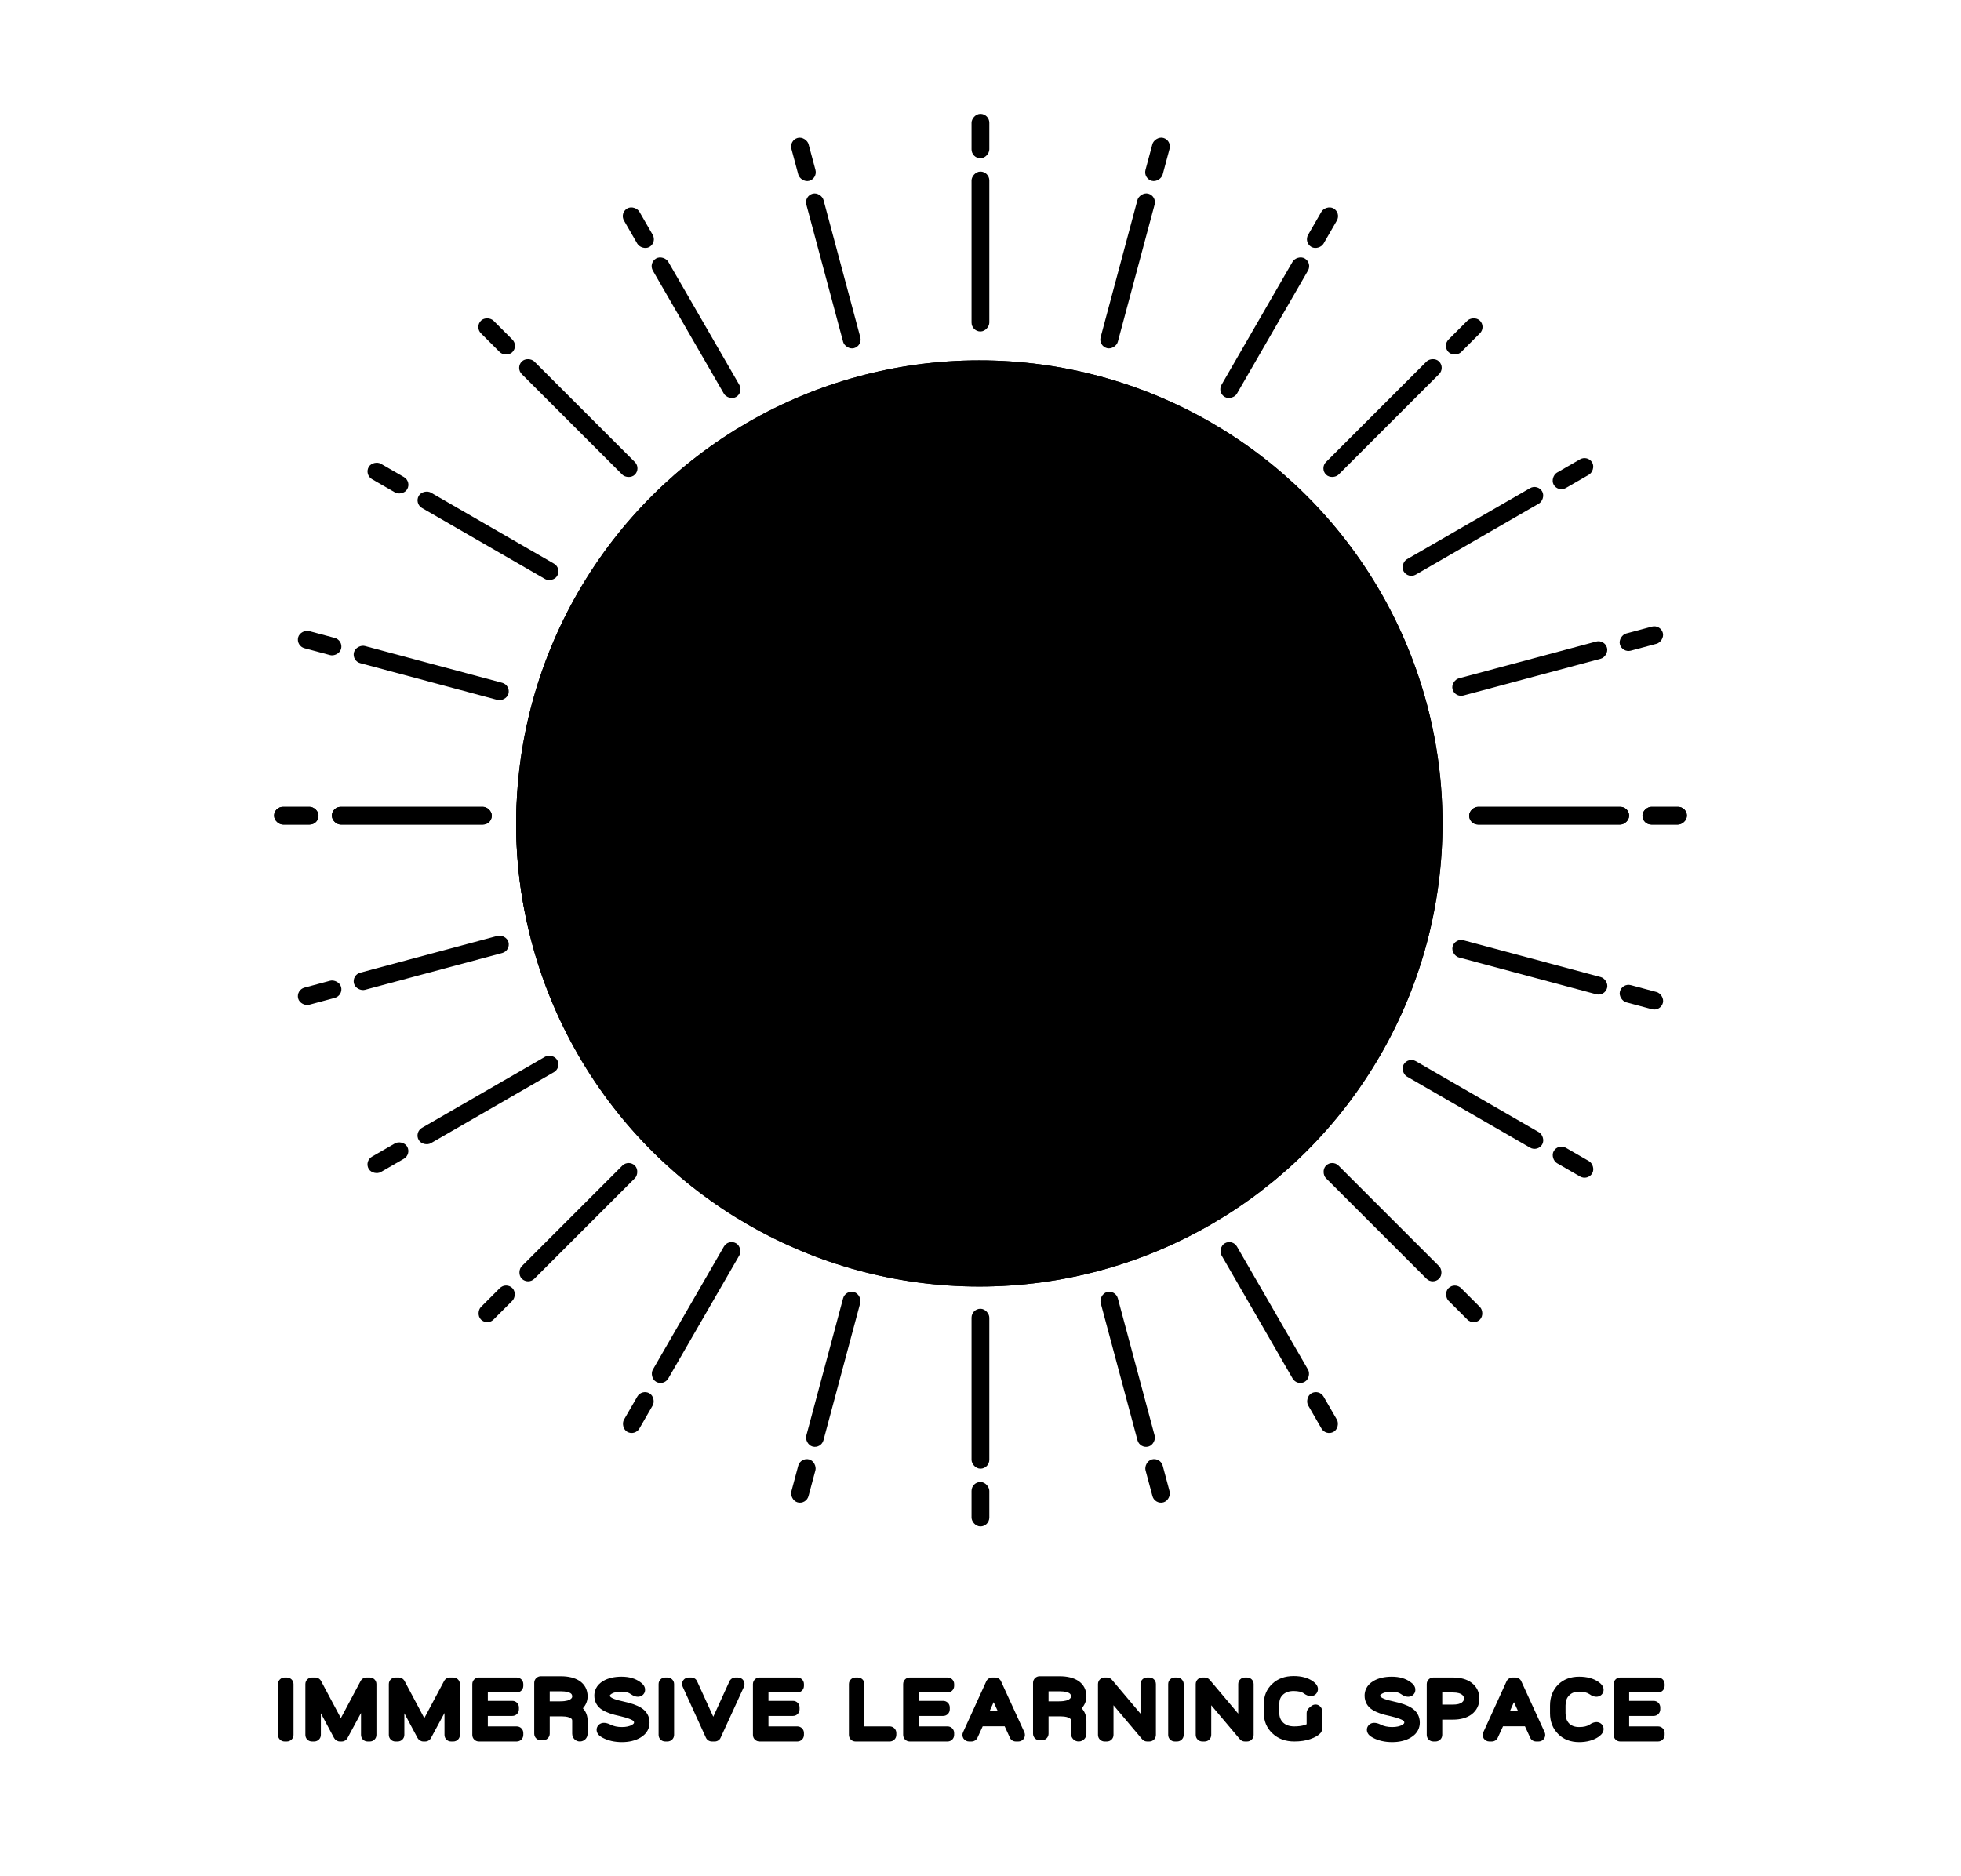<svg width="93" height="89" viewBox="0 0 93 89" fill="none" xmlns="http://www.w3.org/2000/svg"><ellipse cx="46.128" cy="39.164" rx="21.017" ry="21.649" transform="rotate(90 46.128 39.164)" fill="url(#paint0_radial_2362_17669)" style=""/><circle cx="46.445" cy="39.058" r="21.333" transform="rotate(90 46.445 39.058)" stroke="#BEBEBE" style="stroke:#BEBEBE;stroke:color(display-p3 0.745 0.745 0.745);stroke-opacity:1;" stroke-width="1.264"/><path d="M63.344 42.164C63.308 42.224 63.259 42.266 63.195 42.29C63.133 42.313 63.063 42.327 62.984 42.329C62.963 42.324 62.934 42.316 62.897 42.305C62.86 42.292 62.826 42.279 62.795 42.266C62.764 42.253 62.746 42.244 62.742 42.239C62.74 42.233 62.732 42.228 62.715 42.223C62.709 42.223 62.698 42.219 62.685 42.211C62.67 42.201 62.656 42.192 62.641 42.182C62.624 42.168 62.61 42.159 62.599 42.156C62.586 42.152 62.576 42.15 62.569 42.149C62.569 42.149 62.565 42.145 62.556 42.138C62.547 42.129 62.54 42.121 62.535 42.113C62.528 42.1 62.52 42.093 62.51 42.092C62.5 42.089 62.495 42.087 62.495 42.087C62.488 42.087 62.48 42.083 62.47 42.074C62.46 42.066 62.453 42.058 62.448 42.052C62.446 42.047 62.441 42.041 62.432 42.034C62.423 42.024 62.418 42.019 62.418 42.019C62.413 42.017 62.402 42.01 62.383 41.997C62.364 41.983 62.344 41.967 62.323 41.95C62.3 41.932 62.279 41.916 62.261 41.902C62.243 41.886 62.231 41.874 62.227 41.868L62.222 41.866C62.208 41.855 62.193 41.841 62.179 41.824C62.172 41.82 62.16 41.812 62.144 41.8C62.127 41.788 62.11 41.775 62.095 41.761C62.062 41.732 62.025 41.697 61.984 41.656C61.943 41.614 61.903 41.57 61.864 41.524C61.823 41.478 61.787 41.436 61.757 41.397C61.726 41.355 61.703 41.321 61.69 41.294C61.668 41.258 61.655 41.224 61.65 41.192C61.645 41.159 61.657 41.134 61.689 41.117C61.704 41.109 61.724 41.104 61.749 41.103C61.772 41.102 61.793 41.105 61.812 41.112C61.83 41.117 61.838 41.127 61.835 41.14C61.838 41.154 61.852 41.175 61.877 41.203C61.9 41.231 61.928 41.264 61.961 41.3C61.994 41.335 62.029 41.37 62.066 41.406C62.101 41.442 62.133 41.474 62.16 41.504C62.201 41.539 62.236 41.571 62.266 41.599C62.294 41.628 62.309 41.642 62.309 41.642C62.313 41.645 62.317 41.648 62.319 41.65C62.322 41.653 62.325 41.655 62.328 41.658C62.37 41.697 62.41 41.732 62.447 41.761C62.482 41.789 62.52 41.818 62.56 41.848C62.569 41.861 62.578 41.87 62.589 41.875C62.6 41.88 62.605 41.883 62.605 41.883C62.603 41.886 62.606 41.889 62.615 41.894C62.623 41.898 62.631 41.904 62.641 41.912C62.645 41.922 62.654 41.93 62.668 41.936C62.681 41.942 62.693 41.947 62.706 41.951C62.732 41.971 62.764 41.992 62.803 42.014C62.84 42.036 62.878 42.056 62.915 42.072C62.951 42.087 62.98 42.097 63.001 42.102C63.029 42.107 63.055 42.106 63.078 42.101C63.099 42.094 63.12 42.08 63.138 42.061C63.151 42.046 63.163 42.032 63.174 42.02C63.183 42.006 63.19 41.994 63.193 41.983C63.199 41.971 63.204 41.955 63.208 41.935C63.211 41.913 63.215 41.883 63.219 41.846L63.219 41.848C63.222 41.826 63.224 41.803 63.226 41.779C63.227 41.753 63.229 41.729 63.23 41.706C63.233 41.686 63.235 41.666 63.237 41.648C63.238 41.628 63.238 41.613 63.238 41.603C63.239 41.564 63.24 41.534 63.24 41.511C63.24 41.486 63.245 41.471 63.254 41.465C63.263 41.459 63.277 41.453 63.298 41.449C63.319 41.445 63.336 41.447 63.349 41.457C63.356 41.462 63.367 41.483 63.382 41.52C63.399 41.557 63.414 41.597 63.427 41.642C63.441 41.687 63.449 41.726 63.449 41.76C63.454 41.796 63.45 41.843 63.438 41.899C63.428 41.954 63.414 42.006 63.396 42.055C63.377 42.104 63.36 42.141 63.344 42.164ZM63.467 41.139C63.456 41.202 63.446 41.25 63.436 41.282C63.427 41.313 63.416 41.336 63.405 41.35C63.394 41.364 63.38 41.376 63.364 41.387C63.348 41.4 63.323 41.402 63.289 41.393C63.253 41.384 63.217 41.347 63.18 41.281C63.152 41.239 63.127 41.197 63.105 41.155C63.081 41.112 63.062 41.075 63.049 41.043C63.043 41.029 63.038 41.014 63.033 41.001C63.029 40.985 63.022 40.96 63.011 40.925C62.999 40.89 62.982 40.834 62.959 40.759C62.944 40.721 62.934 40.694 62.928 40.678C62.922 40.662 62.918 40.649 62.916 40.64C62.912 40.63 62.907 40.617 62.901 40.601C62.896 40.612 62.887 40.633 62.874 40.664C62.86 40.693 62.849 40.724 62.843 40.758C62.829 40.803 62.821 40.829 62.819 40.835C62.816 40.841 62.81 40.85 62.803 40.862L62.792 40.898C62.79 40.906 62.78 40.919 62.762 40.937C62.745 40.952 62.726 40.967 62.706 40.98C62.685 40.992 62.669 40.996 62.657 40.994C62.657 40.994 62.653 40.988 62.645 40.975C62.636 40.962 62.63 40.951 62.625 40.942C62.621 40.927 62.618 40.915 62.615 40.907C62.612 40.898 62.615 40.891 62.624 40.886C62.624 40.886 62.629 40.866 62.64 40.825C62.649 40.784 62.659 40.744 62.669 40.705C62.699 40.611 62.723 40.544 62.741 40.502C62.758 40.458 62.775 40.427 62.791 40.409C62.807 40.389 62.828 40.372 62.854 40.357C62.888 40.339 62.922 40.331 62.957 40.333C62.992 40.334 63.016 40.347 63.03 40.371C63.034 40.379 63.039 40.388 63.046 40.397C63.051 40.403 63.052 40.409 63.051 40.414C63.051 40.414 63.055 40.428 63.062 40.455C63.07 40.482 63.079 40.514 63.09 40.553C63.102 40.59 63.112 40.627 63.12 40.663C63.129 40.697 63.137 40.719 63.143 40.728C63.146 40.741 63.151 40.757 63.157 40.777C63.162 40.796 63.166 40.81 63.171 40.818C63.176 40.825 63.184 40.84 63.194 40.862C63.206 40.883 63.215 40.906 63.222 40.929C63.23 40.947 63.24 40.968 63.25 40.99C63.261 41.011 63.272 41.03 63.281 41.047C63.288 41.062 63.292 41.069 63.292 41.069C63.292 41.069 63.294 41.057 63.299 41.032C63.301 41.006 63.307 40.972 63.316 40.931C63.324 40.889 63.336 40.846 63.353 40.8C63.375 40.724 63.392 40.663 63.403 40.619C63.414 40.573 63.423 40.539 63.432 40.517C63.439 40.493 63.448 40.475 63.459 40.465C63.465 40.454 63.479 40.45 63.5 40.451C63.521 40.45 63.542 40.452 63.561 40.456C63.581 40.461 63.593 40.465 63.597 40.47C63.595 40.476 63.59 40.502 63.581 40.547C63.571 40.591 63.559 40.642 63.545 40.7C63.529 40.776 63.515 40.85 63.504 40.922C63.492 40.995 63.48 41.067 63.467 41.139ZM63.894 40.173C63.875 40.222 63.841 40.267 63.792 40.306C63.745 40.346 63.7 40.383 63.658 40.416C63.623 40.435 63.587 40.447 63.552 40.452C63.515 40.457 63.47 40.456 63.415 40.45C63.383 40.447 63.342 40.435 63.294 40.413C63.246 40.392 63.2 40.366 63.154 40.336C63.107 40.306 63.071 40.28 63.046 40.258C63.006 40.225 62.965 40.186 62.923 40.141C62.879 40.094 62.838 40.049 62.8 40.006C62.761 39.961 62.73 39.925 62.706 39.898C62.698 39.883 62.694 39.877 62.694 39.878C62.692 39.878 62.691 39.878 62.691 39.878C62.683 39.875 62.666 39.861 62.638 39.835C62.61 39.807 62.584 39.782 62.563 39.762C62.544 39.73 62.528 39.709 62.512 39.701C62.497 39.693 62.484 39.692 62.471 39.697C62.464 39.698 62.452 39.687 62.436 39.665C62.421 39.641 62.405 39.609 62.388 39.571C62.37 39.532 62.356 39.491 62.347 39.447C62.328 39.399 62.323 39.357 62.332 39.321C62.34 39.283 62.354 39.264 62.374 39.263C62.379 39.264 62.383 39.256 62.387 39.237C62.39 39.217 62.392 39.194 62.395 39.169C62.396 39.141 62.398 39.117 62.401 39.096C62.394 39.085 62.392 39.065 62.396 39.034C62.399 39.002 62.404 38.964 62.412 38.922C62.42 38.902 62.428 38.879 62.435 38.853C62.442 38.827 62.447 38.804 62.451 38.784C62.456 38.763 62.459 38.752 62.459 38.752C62.459 38.739 62.471 38.726 62.495 38.71C62.518 38.692 62.546 38.682 62.579 38.678C62.611 38.675 62.633 38.692 62.645 38.729C62.657 38.766 62.657 38.819 62.644 38.888C62.636 38.938 62.63 38.978 62.627 39.007C62.622 39.033 62.618 39.063 62.615 39.096C62.611 39.126 62.607 39.172 62.603 39.232C62.599 39.275 62.595 39.311 62.591 39.339C62.588 39.368 62.59 39.395 62.598 39.421C62.607 39.445 62.626 39.474 62.655 39.51C62.66 39.523 62.677 39.544 62.705 39.572C62.733 39.6 62.762 39.629 62.79 39.657C62.84 39.721 62.876 39.769 62.9 39.801C62.922 39.831 62.939 39.844 62.949 39.84C62.949 39.84 62.955 39.829 62.966 39.808C62.978 39.787 62.985 39.773 62.987 39.767C62.984 39.748 62.984 39.727 62.987 39.704C62.992 39.678 62.994 39.658 62.995 39.643C63 39.535 63.004 39.456 63.007 39.406C63.009 39.353 63.01 39.317 63.011 39.296C63.013 39.273 63.016 39.254 63.019 39.237C63.008 39.209 63.017 39.187 63.044 39.171C63.071 39.153 63.1 39.143 63.13 39.142C63.166 39.14 63.191 39.148 63.205 39.165C63.219 39.181 63.226 39.211 63.225 39.253C63.225 39.293 63.223 39.351 63.218 39.425C63.211 39.499 63.206 39.593 63.203 39.706C63.202 39.803 63.196 39.879 63.184 39.935C63.172 39.992 63.15 40.013 63.119 40C63.109 40.01 63.112 40.024 63.127 40.045C63.14 40.063 63.162 40.083 63.191 40.104C63.219 40.125 63.251 40.146 63.285 40.167C63.319 40.187 63.353 40.202 63.384 40.213C63.416 40.225 63.442 40.23 63.462 40.229C63.503 40.227 63.541 40.217 63.577 40.198C63.611 40.177 63.645 40.141 63.678 40.092C63.69 40.06 63.702 40.029 63.714 39.999C63.727 39.97 63.731 39.933 63.727 39.889C63.739 39.789 63.743 39.718 63.736 39.676C63.73 39.633 63.725 39.607 63.721 39.597C63.718 39.582 63.714 39.572 63.709 39.567C63.704 39.56 63.702 39.553 63.705 39.545C63.712 39.552 63.712 39.55 63.706 39.54C63.701 39.529 63.693 39.513 63.684 39.491C63.666 39.448 63.658 39.409 63.662 39.373C63.666 39.337 63.675 39.309 63.688 39.288C63.7 39.267 63.71 39.257 63.718 39.258C63.737 39.253 63.762 39.266 63.791 39.296C63.819 39.326 63.846 39.367 63.873 39.419C63.9 39.469 63.92 39.526 63.935 39.588C63.954 39.688 63.957 39.79 63.944 39.895C63.933 40.001 63.916 40.094 63.894 40.173Z" fill="#5E5E5E" style="fill:#5E5E5E;fill:color(display-p3 0.369 0.369 0.369);fill-opacity:1;"/><rect x="80" y="38.268" width="0.843" height="2.108" rx="0.422" transform="rotate(90 80 38.268)" fill="#971D53" style="fill:#971D53;fill:color(display-p3 0.592 0.114 0.326);fill-opacity:1;"/><rect x="77.26" y="38.268" width="0.843" height="7.585" rx="0.421" transform="rotate(90 77.26 38.268)" fill="#971D53" style="fill:#971D53;fill:color(display-p3 0.592 0.114 0.326);fill-opacity:1;"/><rect width="0.843" height="2.108" rx="0.422" transform="matrix(0 1 1 0 12.998 38.268)" fill="#971D53" style="fill:#971D53;fill:color(display-p3 0.592 0.114 0.326);fill-opacity:1;"/><rect width="0.843" height="7.585" rx="0.421" transform="matrix(0 1 1 0 15.738 38.268)" fill="#971D53" style="fill:#971D53;fill:color(display-p3 0.592 0.114 0.326);fill-opacity:1;"/><rect x="80" y="38.268" width="0.843" height="2.108" rx="0.422" transform="rotate(90 80 38.268)" fill="#BEBEBE" style="fill:#BEBEBE;fill:color(display-p3 0.745 0.745 0.745);fill-opacity:1;"/><rect x="77.26" y="38.268" width="0.843" height="7.585" rx="0.421" transform="rotate(90 77.26 38.268)" fill="#5E5E5E" style="fill:#5E5E5E;fill:color(display-p3 0.369 0.369 0.369);fill-opacity:1;"/><rect width="0.843" height="2.108" rx="0.422" transform="matrix(0 1 1 0 12.998 38.268)" fill="#BEBEBE" style="fill:#BEBEBE;fill:color(display-p3 0.745 0.745 0.745);fill-opacity:1;"/><rect width="0.843" height="7.585" rx="0.421" transform="matrix(0 1 1 0 15.738 38.268)" fill="#5E5E5E" style="fill:#5E5E5E;fill:color(display-p3 0.369 0.369 0.369);fill-opacity:1;"/><rect x="78.75" y="29.612" width="0.843" height="2.108" rx="0.422" transform="rotate(75 78.75 29.612)" fill="#BEBEBE" style="fill:#BEBEBE;fill:color(display-p3 0.745 0.745 0.745);fill-opacity:1;"/><rect x="76.103" y="30.321" width="0.843" height="7.585" rx="0.421" transform="rotate(75 76.103 30.321)" fill="#5E5E5E" style="fill:#5E5E5E;fill:color(display-p3 0.369 0.369 0.369);fill-opacity:1;"/><rect width="0.843" height="2.108" rx="0.422" transform="matrix(0.259 0.966 0.966 -0.259 14.031 46.954)" fill="#BEBEBE" style="fill:#BEBEBE;fill:color(display-p3 0.745 0.745 0.745);fill-opacity:1;"/><rect width="0.843" height="7.585" rx="0.421" transform="matrix(0.259 0.966 0.966 -0.259 16.678 46.245)" fill="#5E5E5E" style="fill:#5E5E5E;fill:color(display-p3 0.369 0.369 0.369);fill-opacity:1;"/><rect x="75.299" y="21.574" width="0.843" height="2.108" rx="0.422" transform="rotate(60 75.299 21.574)" fill="#BEBEBE" style="fill:#BEBEBE;fill:color(display-p3 0.745 0.745 0.745);fill-opacity:1;"/><rect x="72.926" y="22.944" width="0.843" height="7.585" rx="0.421" transform="rotate(60 72.926 22.944)" fill="#5E5E5E" style="fill:#5E5E5E;fill:color(display-p3 0.369 0.369 0.369);fill-opacity:1;"/><rect width="0.843" height="2.108" rx="0.422" transform="matrix(0.5 0.866 0.866 -0.5 17.273 55.075)" fill="#BEBEBE" style="fill:#BEBEBE;fill:color(display-p3 0.745 0.745 0.745);fill-opacity:1;"/><rect width="0.843" height="7.585" rx="0.421" transform="matrix(0.5 0.866 0.866 -0.5 19.646 53.706)" fill="#5E5E5E" style="fill:#5E5E5E;fill:color(display-p3 0.369 0.369 0.369);fill-opacity:1;"/><rect x="46.918" y="72.401" width="0.843" height="2.108" rx="0.422" transform="rotate(-180 46.918 72.401)" fill="#BEBEBE" style="fill:#BEBEBE;fill:color(display-p3 0.745 0.745 0.745);fill-opacity:1;"/><rect x="46.918" y="69.662" width="0.843" height="7.585" rx="0.421" transform="rotate(-180 46.918 69.662)" fill="#5E5E5E" style="fill:#5E5E5E;fill:color(display-p3 0.369 0.369 0.369);fill-opacity:1;"/><rect width="0.843" height="2.108" rx="0.422" transform="matrix(-1 -4.37114e-08 -4.37114e-08 1 46.918 5.399)" fill="#BEBEBE" style="fill:#BEBEBE;fill:color(display-p3 0.745 0.745 0.745);fill-opacity:1;"/><rect width="0.843" height="7.585" rx="0.421" transform="matrix(-1 -4.37114e-08 -4.37114e-08 1 46.918 8.138)" fill="#5E5E5E" style="fill:#5E5E5E;fill:color(display-p3 0.369 0.369 0.369);fill-opacity:1;"/><rect x="23.107" y="62.887" width="0.843" height="2.108" rx="0.422" transform="rotate(-135 23.107 62.887)" fill="#BEBEBE" style="fill:#BEBEBE;fill:color(display-p3 0.745 0.745 0.745);fill-opacity:1;"/><rect x="25.045" y="60.95" width="0.843" height="7.585" rx="0.421" transform="rotate(-135 25.045 60.95)" fill="#5E5E5E" style="fill:#5E5E5E;fill:color(display-p3 0.369 0.369 0.369);fill-opacity:1;"/><rect width="0.843" height="2.108" rx="0.422" transform="matrix(-0.707 -0.707 -0.707 0.707 70.484 15.509)" fill="#BEBEBE" style="fill:#BEBEBE;fill:color(display-p3 0.745 0.745 0.745);fill-opacity:1;"/><rect width="0.843" height="7.585" rx="0.421" transform="matrix(-0.707 -0.707 -0.707 0.707 68.547 17.446)" fill="#5E5E5E" style="fill:#5E5E5E;fill:color(display-p3 0.369 0.369 0.369);fill-opacity:1;"/><rect x="30.111" y="68.124" width="0.843" height="2.108" rx="0.422" transform="rotate(-150 30.111 68.124)" fill="#BEBEBE" style="fill:#BEBEBE;fill:color(display-p3 0.745 0.745 0.745);fill-opacity:1;"/><rect x="31.48" y="65.751" width="0.843" height="7.585" rx="0.421" transform="rotate(-150 31.48 65.751)" fill="#5E5E5E" style="fill:#5E5E5E;fill:color(display-p3 0.369 0.369 0.369);fill-opacity:1;"/><rect width="0.843" height="2.108" rx="0.422" transform="matrix(-0.866 -0.5 -0.5 0.866 63.611 10.098)" fill="#BEBEBE" style="fill:#BEBEBE;fill:color(display-p3 0.745 0.745 0.745);fill-opacity:1;"/><rect width="0.843" height="7.585" rx="0.421" transform="matrix(-0.866 -0.5 -0.5 0.866 62.242 12.47)" fill="#5E5E5E" style="fill:#5E5E5E;fill:color(display-p3 0.369 0.369 0.369);fill-opacity:1;"/><rect x="38.234" y="71.369" width="0.843" height="2.108" rx="0.422" transform="rotate(-165 38.234 71.369)" fill="#BEBEBE" style="fill:#BEBEBE;fill:color(display-p3 0.745 0.745 0.745);fill-opacity:1;"/><rect x="38.943" y="68.722" width="0.843" height="7.585" rx="0.421" transform="rotate(-165 38.943 68.722)" fill="#5E5E5E" style="fill:#5E5E5E;fill:color(display-p3 0.369 0.369 0.369);fill-opacity:1;"/><rect width="0.843" height="2.108" rx="0.422" transform="matrix(-0.966 -0.259 -0.259 0.966 55.576 6.649)" fill="#BEBEBE" style="fill:#BEBEBE;fill:color(display-p3 0.745 0.745 0.745);fill-opacity:1;"/><rect width="0.843" height="7.585" rx="0.421" transform="matrix(-0.966 -0.259 -0.259 0.966 54.867 9.295)" fill="#5E5E5E" style="fill:#5E5E5E;fill:color(display-p3 0.369 0.369 0.369);fill-opacity:1;"/><rect x="22.51" y="15.51" width="0.843" height="2.108" rx="0.422" transform="rotate(-45 22.51 15.51)" fill="#BEBEBE" style="fill:#BEBEBE;fill:color(display-p3 0.745 0.745 0.745);fill-opacity:1;"/><rect x="24.447" y="17.447" width="0.843" height="7.585" rx="0.421" transform="rotate(-45 24.447 17.447)" fill="#5E5E5E" style="fill:#5E5E5E;fill:color(display-p3 0.369 0.369 0.369);fill-opacity:1;"/><rect width="0.843" height="2.108" rx="0.422" transform="matrix(0.707 -0.707 -0.707 -0.707 69.887 62.888)" fill="#BEBEBE" style="fill:#BEBEBE;fill:color(display-p3 0.745 0.745 0.745);fill-opacity:1;"/><rect width="0.843" height="7.585" rx="0.421" transform="matrix(0.707 -0.707 -0.707 -0.707 67.949 60.95)" fill="#5E5E5E" style="fill:#5E5E5E;fill:color(display-p3 0.369 0.369 0.369);fill-opacity:1;"/><rect x="17.275" y="22.515" width="0.843" height="2.108" rx="0.422" transform="rotate(-60 17.275 22.515)" fill="#BEBEBE" style="fill:#BEBEBE;fill:color(display-p3 0.745 0.745 0.745);fill-opacity:1;"/><rect x="19.648" y="23.884" width="0.843" height="7.585" rx="0.421" transform="rotate(-60 19.648 23.884)" fill="#5E5E5E" style="fill:#5E5E5E;fill:color(display-p3 0.369 0.369 0.369);fill-opacity:1;"/><rect width="0.843" height="2.108" rx="0.422" transform="matrix(0.5 -0.866 -0.866 -0.5 75.301 56.016)" fill="#BEBEBE" style="fill:#BEBEBE;fill:color(display-p3 0.745 0.745 0.745);fill-opacity:1;"/><rect width="0.843" height="7.585" rx="0.421" transform="matrix(0.5 -0.866 -0.866 -0.5 72.928 54.646)" fill="#5E5E5E" style="fill:#5E5E5E;fill:color(display-p3 0.369 0.369 0.369);fill-opacity:1;"/><rect x="14.031" y="30.637" width="0.843" height="2.108" rx="0.422" transform="rotate(-75 14.031 30.637)" fill="#BEBEBE" style="fill:#BEBEBE;fill:color(display-p3 0.745 0.745 0.745);fill-opacity:1;"/><rect x="16.678" y="31.346" width="0.843" height="7.585" rx="0.421" transform="rotate(-75 16.678 31.346)" fill="#5E5E5E" style="fill:#5E5E5E;fill:color(display-p3 0.369 0.369 0.369);fill-opacity:1;"/><rect width="0.843" height="2.108" rx="0.422" transform="matrix(0.259 -0.966 -0.966 -0.259 78.752 47.978)" fill="#BEBEBE" style="fill:#BEBEBE;fill:color(display-p3 0.745 0.745 0.745);fill-opacity:1;"/><rect width="0.843" height="7.585" rx="0.421" transform="matrix(0.259 -0.966 -0.966 -0.259 76.106 47.269)" fill="#5E5E5E" style="fill:#5E5E5E;fill:color(display-p3 0.369 0.369 0.369);fill-opacity:1;"/><rect x="37.422" y="6.65" width="0.843" height="2.108" rx="0.422" transform="rotate(-15 37.422 6.65)" fill="#BEBEBE" style="fill:#BEBEBE;fill:color(display-p3 0.745 0.745 0.745);fill-opacity:1;"/><rect x="38.131" y="9.296" width="0.843" height="7.585" rx="0.421" transform="rotate(-15 38.131 9.296)" fill="#5E5E5E" style="fill:#5E5E5E;fill:color(display-p3 0.369 0.369 0.369);fill-opacity:1;"/><rect width="0.843" height="2.108" rx="0.422" transform="matrix(0.966 -0.259 -0.259 -0.966 54.764 71.369)" fill="#BEBEBE" style="fill:#BEBEBE;fill:color(display-p3 0.745 0.745 0.745);fill-opacity:1;"/><rect width="0.843" height="7.585" rx="0.421" transform="matrix(0.966 -0.259 -0.259 -0.966 54.055 68.723)" fill="#5E5E5E" style="fill:#5E5E5E;fill:color(display-p3 0.369 0.369 0.369);fill-opacity:1;"/><rect x="29.381" y="10.098" width="0.843" height="2.108" rx="0.422" transform="rotate(-30 29.381 10.098)" fill="#BEBEBE" style="fill:#BEBEBE;fill:color(display-p3 0.745 0.745 0.745);fill-opacity:1;"/><rect x="30.75" y="12.471" width="0.843" height="7.585" rx="0.421" transform="rotate(-30 30.75 12.471)" fill="#5E5E5E" style="fill:#5E5E5E;fill:color(display-p3 0.369 0.369 0.369);fill-opacity:1;"/><rect width="0.843" height="2.108" rx="0.422" transform="matrix(0.866 -0.5 -0.5 -0.866 62.883 68.124)" fill="#BEBEBE" style="fill:#BEBEBE;fill:color(display-p3 0.745 0.745 0.745);fill-opacity:1;"/><rect width="0.843" height="7.585" rx="0.421" transform="matrix(0.866 -0.5 -0.5 -0.866 61.514 65.751)" fill="#5E5E5E" style="fill:#5E5E5E;fill:color(display-p3 0.369 0.369 0.369);fill-opacity:1;"/><circle cx="46.445" cy="39.058" r="21.333" transform="rotate(90 46.445 39.058)" stroke="#DBDBDB" style="stroke:#DBDBDB;stroke:color(display-p3 0.861 0.861 0.861);stroke-opacity:1;" stroke-width="1.264"/><path d="M66.462 36.864C65.95 36.766 65.457 37.108 65.34 37.615C63.122 47.233 59.828 54.905 48.633 56.043C43.203 56.043 38.361 55.242 34.43 51.268C32.894 49.716 31.684 47.927 30.835 45.951C29.956 43.907 29.51 41.768 29.51 39.593C29.51 35.691 30.921 31.925 33.482 28.988C36.048 26.046 39.611 24.215 43.514 23.832C47.418 23.448 51.268 24.552 54.355 26.939C56.81 28.838 58.285 31.322 58.741 34.323C59.119 36.821 58.736 39.398 57.63 41.775C56.457 44.297 54.613 46.303 52.299 47.575C50.135 48.764 47.647 49.286 45.105 49.081C42.666 48.886 40.389 47.749 38.695 45.882C37.004 44.019 36.073 41.633 36.073 39.163C36.073 37.119 36.732 35.186 37.979 33.573C39.187 32.009 40.896 30.861 42.789 30.341C44.192 29.954 45.704 29.967 47.162 30.377C48.122 30.646 49.925 31.32 51.206 32.801C52.357 34.131 52.87 35.855 52.737 37.936C51.891 36.877 50.635 36.475 49.306 36.806C48.785 36.938 48.305 37.182 47.843 37.454C47.717 37.536 47.726 37.495 47.596 37.655C47.514 37.8 47.507 37.996 47.647 38.107C47.654 38.114 47.661 38.119 47.669 38.125C47.76 38.188 47.88 38.173 47.971 38.112C48.165 37.982 48.512 37.887 48.745 37.821C49.709 37.551 50.749 37.32 51.529 38.094C51.845 38.408 52.102 38.814 52.207 39.245C52.261 39.475 52.282 39.717 52.228 39.944C52.09 40.565 51.682 41.153 51.08 41.39C50.725 41.53 50.322 41.59 49.945 41.51C49.056 41.294 48.293 40.708 47.744 39.984C47.431 39.595 47.085 39.13 46.755 38.755C46.145 38.074 45.453 37.475 44.661 37.009C44.119 36.711 43.511 36.577 42.899 36.524C42.203 36.465 41.506 36.695 40.933 37.08C40.837 37.143 40.652 37.273 40.562 37.344C40.251 37.578 39.989 37.879 39.806 38.222C39.514 38.774 39.412 39.41 39.453 40.028C39.504 41.233 40.349 42.258 41.398 42.787C42.374 43.241 43.596 43.129 44.468 42.585C44.867 42.335 45.026 42.237 45.317 41.85C45.337 41.825 45.346 41.79 45.357 41.759C45.537 41.281 44.955 40.932 44.618 41.319C44.037 41.904 43.471 41.956 42.646 41.934C42.21 41.949 41.762 41.802 41.421 41.533C40.336 40.701 40.014 38.828 41.133 38.043C41.581 37.728 42.144 37.574 42.636 37.65C44.345 37.846 45.985 40.501 47.162 41.556C49.945 43.902 52.929 42.437 53.764 39.088C54.952 34.323 52.535 30.223 47.596 28.834C45.801 28.33 44.019 28.132 42.279 28.611C39.986 29.242 37.918 30.506 36.457 32.397C34.947 34.349 34.149 36.69 34.149 39.163C34.149 42.112 35.257 44.958 37.27 47.175C39.294 49.406 42.022 50.765 44.951 51C47.869 51.234 50.73 50.633 53.226 49.261C55.901 47.791 58.027 45.483 59.374 42.587C60.64 39.866 61.079 36.909 60.643 34.035C60.11 30.529 58.391 27.629 55.532 25.418C52.056 22.729 47.721 21.486 43.327 21.918C38.933 22.349 34.922 24.411 32.032 27.724C29.165 31.011 27.586 35.227 27.586 39.594C27.586 42.031 28.084 44.426 29.067 46.712C30.012 48.909 31.357 50.898 33.062 52.622C37.39 56.996 42.758 57.969 48.745 57.969C60.565 56.894 64.785 48.614 67.22 38.024C67.342 37.495 67.001 36.966 66.462 36.864ZM44.801 41.562C44.802 41.56 44.806 41.556 44.805 41.556L44.803 41.56C44.802 41.562 44.801 41.563 44.8 41.564C44.801 41.564 44.801 41.563 44.801 41.562Z" fill="#8D8D8D" style="fill:#8D8D8D;fill:color(display-p3 0.553 0.553 0.553);fill-opacity:1;"/><path d="M13.496 82.601C13.322 82.601 13.184 82.463 13.184 82.29V79.88C13.184 79.707 13.322 79.568 13.496 79.568H13.604C13.777 79.568 13.92 79.707 13.92 79.88V82.29C13.92 82.463 13.777 82.601 13.604 82.601H13.496ZM14.793 82.601C14.62 82.601 14.482 82.463 14.482 82.29V79.88C14.482 79.707 14.62 79.568 14.793 79.568H14.949C15.066 79.568 15.169 79.629 15.226 79.733L16.165 81.494L17.103 79.733C17.16 79.629 17.263 79.568 17.38 79.568H17.54C17.713 79.568 17.852 79.707 17.852 79.88V82.29C17.852 82.463 17.713 82.601 17.54 82.601H17.432C17.259 82.601 17.121 82.463 17.121 82.29V81.251L16.48 82.437C16.428 82.536 16.325 82.601 16.208 82.601H16.121C16.004 82.601 15.901 82.536 15.844 82.437L15.217 81.264V82.29C15.217 82.463 15.074 82.601 14.901 82.601H14.793ZM18.752 82.601C18.579 82.601 18.44 82.463 18.44 82.29V79.88C18.44 79.707 18.579 79.568 18.752 79.568H18.908C19.024 79.568 19.128 79.629 19.185 79.733L20.123 81.494L21.062 79.733C21.119 79.629 21.222 79.568 21.339 79.568H21.499C21.672 79.568 21.811 79.707 21.811 79.88V82.29C21.811 82.463 21.672 82.601 21.499 82.601H21.391C21.218 82.601 21.08 82.463 21.08 82.29V81.251L20.439 82.437C20.387 82.536 20.284 82.601 20.167 82.601H20.08C19.963 82.601 19.86 82.536 19.803 82.437L19.176 81.264V82.29C19.176 82.463 19.033 82.601 18.86 82.601H18.752ZM22.711 82.601C22.538 82.601 22.399 82.463 22.399 82.29V79.88C22.399 79.707 22.538 79.568 22.711 79.568H24.506C24.679 79.568 24.818 79.707 24.818 79.88V79.966C24.818 80.139 24.679 80.278 24.506 80.278H23.135V80.676H24.299C24.472 80.676 24.61 80.814 24.61 80.987V81.078C24.61 81.251 24.472 81.39 24.299 81.39H23.135V81.887H24.506C24.679 81.887 24.818 82.026 24.818 82.199V82.29C24.818 82.463 24.679 82.601 24.506 82.601H22.711ZM25.336 79.819C25.336 79.651 25.474 79.508 25.647 79.508H26.586C26.962 79.508 27.252 79.581 27.477 79.724C27.733 79.893 27.867 80.148 27.867 80.468C27.867 80.672 27.789 80.866 27.646 81.026V81.031C27.789 81.182 27.867 81.385 27.867 81.615V82.234C27.867 82.437 27.707 82.601 27.499 82.601C27.296 82.601 27.136 82.437 27.136 82.229V81.619C27.136 81.559 27.118 81.528 27.066 81.498C27.01 81.459 26.889 81.412 26.655 81.412H26.071V82.234C26.071 82.402 25.928 82.545 25.755 82.545H25.647C25.474 82.545 25.336 82.402 25.336 82.234V79.819ZM26.071 80.698H26.569C26.872 80.698 27.001 80.637 27.049 80.602C27.136 80.542 27.136 80.494 27.136 80.468C27.136 80.382 27.105 80.347 27.058 80.313C27.006 80.278 26.876 80.222 26.586 80.222H26.071V80.698ZM28.615 79.728C28.848 79.594 29.138 79.529 29.476 79.529C29.83 79.529 30.129 79.612 30.363 79.785C30.427 79.828 30.475 79.871 30.51 79.919C30.618 80.057 30.596 80.187 30.579 80.252C30.531 80.39 30.406 80.481 30.25 80.481C30.146 80.481 30.038 80.442 29.921 80.36C29.817 80.282 29.666 80.239 29.476 80.239C29.272 80.239 29.112 80.274 29.008 80.338C28.965 80.365 28.922 80.403 28.922 80.425C28.922 80.442 28.922 80.468 28.982 80.512C29.034 80.55 29.177 80.624 29.567 80.706C29.93 80.784 30.207 80.879 30.406 81.005C30.665 81.165 30.804 81.407 30.804 81.706C30.804 81.918 30.726 82.216 30.363 82.424C30.125 82.562 29.83 82.632 29.493 82.632C29.147 82.632 28.84 82.562 28.58 82.424C28.515 82.389 28.463 82.355 28.42 82.316C28.273 82.182 28.29 82.03 28.303 81.97C28.338 81.844 28.45 81.719 28.641 81.719C28.732 81.719 28.835 81.745 28.948 81.801C29.099 81.879 29.285 81.918 29.493 81.918C29.692 81.918 29.856 81.883 29.973 81.814C30.068 81.758 30.068 81.723 30.068 81.706C30.068 81.671 30.064 81.645 30.003 81.602C29.947 81.567 29.791 81.489 29.402 81.398C29.03 81.321 28.758 81.225 28.571 81.109C28.325 80.962 28.186 80.719 28.186 80.429C28.186 80.226 28.26 79.936 28.615 79.728ZM31.545 82.601C31.372 82.601 31.234 82.463 31.234 82.29V79.88C31.234 79.707 31.372 79.568 31.545 79.568H31.654C31.827 79.568 31.969 79.707 31.969 79.88V82.29C31.969 82.463 31.827 82.601 31.654 82.601H31.545ZM34.995 79.568C35.103 79.568 35.203 79.62 35.259 79.711C35.315 79.798 35.324 79.91 35.281 80.01L34.177 82.42C34.13 82.532 34.017 82.601 33.896 82.601H33.762C33.641 82.601 33.528 82.532 33.477 82.42L32.378 80.01C32.33 79.91 32.339 79.798 32.395 79.711C32.455 79.62 32.555 79.568 32.659 79.568H32.78C32.901 79.568 33.014 79.638 33.061 79.75L33.827 81.429L34.593 79.75C34.645 79.638 34.757 79.568 34.878 79.568H34.995ZM36.02 82.601C35.847 82.601 35.708 82.463 35.708 82.29V79.88C35.708 79.707 35.847 79.568 36.02 79.568H37.815C37.988 79.568 38.127 79.707 38.127 79.88V79.966C38.127 80.139 37.988 80.278 37.815 80.278H36.444V80.676H37.608C37.781 80.676 37.919 80.814 37.919 80.987V81.078C37.919 81.251 37.781 81.39 37.608 81.39H36.444V81.887H37.815C37.988 81.887 38.127 82.026 38.127 82.199V82.29C38.127 82.463 37.988 82.601 37.815 82.601H36.02ZM40.683 79.568C40.856 79.568 40.994 79.707 40.994 79.88V81.887H42.197C42.366 81.887 42.508 82.026 42.508 82.199V82.29C42.508 82.463 42.366 82.601 42.197 82.601H40.57C40.397 82.601 40.259 82.463 40.259 82.29V79.88C40.259 79.707 40.397 79.568 40.57 79.568H40.683ZM43.143 82.601C42.97 82.601 42.832 82.463 42.832 82.29V79.88C42.832 79.707 42.97 79.568 43.143 79.568H44.939C45.112 79.568 45.25 79.707 45.25 79.88V79.966C45.25 80.139 45.112 80.278 44.939 80.278H43.567V80.676H44.731C44.904 80.676 45.043 80.814 45.043 80.987V81.078C45.043 81.251 44.904 81.39 44.731 81.39H43.567V81.887H44.939C45.112 81.887 45.25 82.026 45.25 82.199V82.29C45.25 82.463 45.112 82.601 44.939 82.601H43.143ZM47.474 79.75L48.573 82.147C48.594 82.19 48.607 82.238 48.607 82.29C48.607 82.463 48.469 82.601 48.296 82.601H48.175C48.053 82.601 47.941 82.532 47.893 82.42L47.647 81.883H46.604L46.358 82.42C46.31 82.528 46.197 82.601 46.076 82.601H45.955C45.851 82.601 45.752 82.549 45.691 82.459C45.635 82.368 45.626 82.255 45.674 82.16L46.773 79.75C46.825 79.638 46.937 79.568 47.058 79.568H47.193C47.314 79.568 47.426 79.638 47.474 79.75ZM46.929 81.169H47.322L47.123 80.737L46.929 81.169ZM48.992 79.819C48.992 79.651 49.13 79.508 49.303 79.508H50.242C50.619 79.508 50.909 79.581 51.133 79.724C51.389 79.893 51.523 80.148 51.523 80.468C51.523 80.672 51.445 80.866 51.302 81.026V81.031C51.445 81.182 51.523 81.385 51.523 81.615V82.234C51.523 82.437 51.363 82.601 51.155 82.601C50.952 82.601 50.792 82.437 50.792 82.229V81.619C50.792 81.559 50.774 81.528 50.722 81.498C50.666 81.459 50.545 81.412 50.312 81.412H49.727V82.234C49.727 82.402 49.585 82.545 49.412 82.545H49.303C49.13 82.545 48.992 82.402 48.992 82.234V79.819ZM49.727 80.698H50.225C50.528 80.698 50.658 80.637 50.705 80.602C50.792 80.542 50.792 80.494 50.792 80.468C50.792 80.382 50.761 80.347 50.714 80.313C50.662 80.278 50.532 80.222 50.242 80.222H49.727V80.698ZM52.496 79.568C52.587 79.568 52.673 79.607 52.734 79.677L54.088 81.282V79.88C54.088 79.707 54.227 79.568 54.4 79.568H54.508C54.681 79.568 54.819 79.707 54.819 79.88V82.29C54.819 82.463 54.681 82.601 54.508 82.601H54.4C54.309 82.601 54.222 82.562 54.162 82.489L52.808 80.884V82.29C52.808 82.463 52.669 82.601 52.496 82.601H52.384C52.211 82.601 52.072 82.463 52.072 82.29V79.88C52.072 79.707 52.211 79.568 52.384 79.568H52.496ZM55.713 82.601C55.54 82.601 55.401 82.463 55.401 82.29V79.88C55.401 79.707 55.54 79.568 55.713 79.568H55.821C55.994 79.568 56.137 79.707 56.137 79.88V82.29C56.137 82.463 55.994 82.601 55.821 82.601H55.713ZM57.131 79.568C57.222 79.568 57.308 79.607 57.369 79.677L58.723 81.282V79.88C58.723 79.707 58.862 79.568 59.035 79.568H59.143C59.316 79.568 59.454 79.707 59.454 79.88V82.29C59.454 82.463 59.316 82.601 59.143 82.601H59.035C58.944 82.601 58.857 82.562 58.797 82.489L57.443 80.884V82.29C57.443 82.463 57.304 82.601 57.131 82.601H57.019C56.846 82.601 56.707 82.463 56.707 82.29V79.88C56.707 79.707 56.846 79.568 57.019 79.568H57.131ZM60.349 82.221C60.072 81.965 59.934 81.632 59.934 81.23V80.836C59.934 80.442 60.068 80.118 60.34 79.867C60.6 79.62 60.942 79.499 61.349 79.499C61.725 79.499 62.036 79.581 62.274 79.754C62.517 79.932 62.525 80.105 62.486 80.222C62.443 80.36 62.313 80.451 62.166 80.451C62.062 80.451 61.95 80.408 61.837 80.326C61.738 80.248 61.569 80.209 61.349 80.209C61.132 80.209 60.968 80.269 60.842 80.386C60.721 80.499 60.669 80.641 60.669 80.832V81.23C60.669 81.433 60.725 81.58 60.851 81.706C60.981 81.827 61.154 81.887 61.383 81.887C61.565 81.887 61.725 81.866 61.859 81.827C61.902 81.809 61.941 81.796 61.967 81.784V81.251C61.967 81.16 62.011 81.074 62.08 81.013L62.188 80.923C62.283 80.845 62.413 80.827 62.521 80.879C62.629 80.931 62.703 81.039 62.703 81.16V81.996C62.703 82.073 62.672 82.147 62.625 82.203C62.525 82.316 62.37 82.407 62.136 82.489C61.928 82.562 61.673 82.601 61.383 82.601C60.964 82.601 60.617 82.476 60.349 82.221ZM65.145 79.728C65.378 79.594 65.668 79.529 66.006 79.529C66.361 79.529 66.659 79.612 66.893 79.785C66.957 79.828 67.005 79.871 67.04 79.919C67.148 80.057 67.126 80.187 67.109 80.252C67.061 80.39 66.936 80.481 66.78 80.481C66.676 80.481 66.568 80.442 66.451 80.36C66.347 80.282 66.196 80.239 66.006 80.239C65.802 80.239 65.642 80.274 65.538 80.338C65.495 80.365 65.452 80.403 65.452 80.425C65.452 80.442 65.452 80.468 65.513 80.512C65.564 80.55 65.707 80.624 66.097 80.706C66.46 80.784 66.737 80.879 66.936 81.005C67.195 81.165 67.334 81.407 67.334 81.706C67.334 81.918 67.256 82.216 66.893 82.424C66.655 82.562 66.361 82.632 66.023 82.632C65.677 82.632 65.37 82.562 65.11 82.424C65.045 82.389 64.993 82.355 64.95 82.316C64.803 82.182 64.82 82.03 64.833 81.97C64.868 81.844 64.98 81.719 65.171 81.719C65.261 81.719 65.365 81.745 65.478 81.801C65.629 81.879 65.815 81.918 66.023 81.918C66.222 81.918 66.386 81.883 66.503 81.814C66.598 81.758 66.598 81.723 66.598 81.706C66.598 81.671 66.594 81.645 66.534 81.602C66.477 81.567 66.322 81.489 65.932 81.398C65.56 81.321 65.287 81.225 65.101 81.109C64.855 80.962 64.716 80.719 64.716 80.429C64.716 80.226 64.79 79.936 65.145 79.728ZM67.974 79.568H68.896C69.272 79.568 69.571 79.651 69.791 79.819C70.034 80.001 70.159 80.261 70.159 80.568C70.159 80.871 70.034 81.13 69.791 81.316C69.571 81.481 69.272 81.567 68.896 81.567H68.398V82.29C68.398 82.463 68.255 82.601 68.082 82.601H67.974C67.801 82.601 67.663 82.463 67.663 82.29V79.88C67.663 79.707 67.801 79.568 67.974 79.568ZM68.398 80.278V80.853H68.896C69.099 80.853 69.251 80.819 69.333 80.749C69.415 80.685 69.428 80.624 69.428 80.568C69.428 80.49 69.402 80.434 69.333 80.382C69.276 80.334 69.155 80.278 68.896 80.278H68.398ZM72.148 79.75L73.247 82.147C73.269 82.19 73.282 82.238 73.282 82.29C73.282 82.463 73.143 82.601 72.97 82.601H72.849C72.728 82.601 72.615 82.532 72.568 82.42L72.321 81.883H71.279L71.032 82.42C70.984 82.528 70.872 82.601 70.751 82.601H70.63C70.526 82.601 70.426 82.549 70.366 82.459C70.309 82.368 70.301 82.255 70.348 82.16L71.447 79.75C71.499 79.638 71.612 79.568 71.733 79.568H71.867C71.988 79.568 72.101 79.638 72.148 79.75ZM71.603 81.169H71.997L71.798 80.737L71.603 81.169ZM74.889 82.632C74.483 82.632 74.145 82.502 73.894 82.246C73.639 81.991 73.509 81.662 73.509 81.26V80.901C73.509 80.499 73.639 80.165 73.89 79.91C74.145 79.655 74.483 79.529 74.889 79.529C75.261 79.529 75.573 79.612 75.811 79.78C76.062 79.954 76.07 80.131 76.036 80.248C75.992 80.39 75.858 80.481 75.707 80.481C75.603 80.481 75.495 80.442 75.382 80.36C75.27 80.282 75.106 80.239 74.889 80.239C74.686 80.239 74.53 80.3 74.418 80.416C74.301 80.533 74.245 80.689 74.245 80.897V81.26C74.245 81.468 74.301 81.628 74.413 81.745C74.53 81.861 74.686 81.918 74.889 81.918C75.106 81.918 75.274 81.879 75.387 81.801C75.499 81.723 75.612 81.684 75.711 81.684C75.863 81.684 75.992 81.775 76.036 81.913C76.053 81.97 76.079 82.108 75.954 82.255C75.919 82.294 75.871 82.337 75.811 82.381C75.568 82.545 75.261 82.632 74.889 82.632ZM76.838 82.601C76.665 82.601 76.527 82.463 76.527 82.29V79.88C76.527 79.707 76.665 79.568 76.838 79.568H78.634C78.807 79.568 78.945 79.707 78.945 79.88V79.966C78.945 80.139 78.807 80.278 78.634 80.278H77.262V80.676H78.426C78.599 80.676 78.738 80.814 78.738 80.987V81.078C78.738 81.251 78.599 81.39 78.426 81.39H77.262V81.887H78.634C78.807 81.887 78.945 82.026 78.945 82.199V82.29C78.945 82.463 78.807 82.601 78.634 82.601H76.838Z" fill="#8D8D8D" style="fill:#8D8D8D;fill:color(display-p3 0.553 0.553 0.553);fill-opacity:1;"/><defs><radialGradient id="paint0_radial_2362_17669" cx="0" cy="0" r="1" gradientUnits="userSpaceOnUse" gradientTransform="translate(46.128 39.164) rotate(90) scale(21.649 21.017)"><stop stop-color="#FFE46B" style="stop-color:#FFE46B;stop-color:color(display-p3 1 0.895 0.421);stop-opacity:1;"/><stop offset="0" stop-color="#DBDBDB" style="stop-color:#DBDBDB;stop-color:color(display-p3 0.859 0.859 0.859);stop-opacity:1;"/><stop offset="1" stop-color="#BEBEBE" style="stop-color:#BEBEBE;stop-color:color(display-p3 0.745 0.745 0.745);stop-opacity:1;"/></radialGradient></defs></svg>